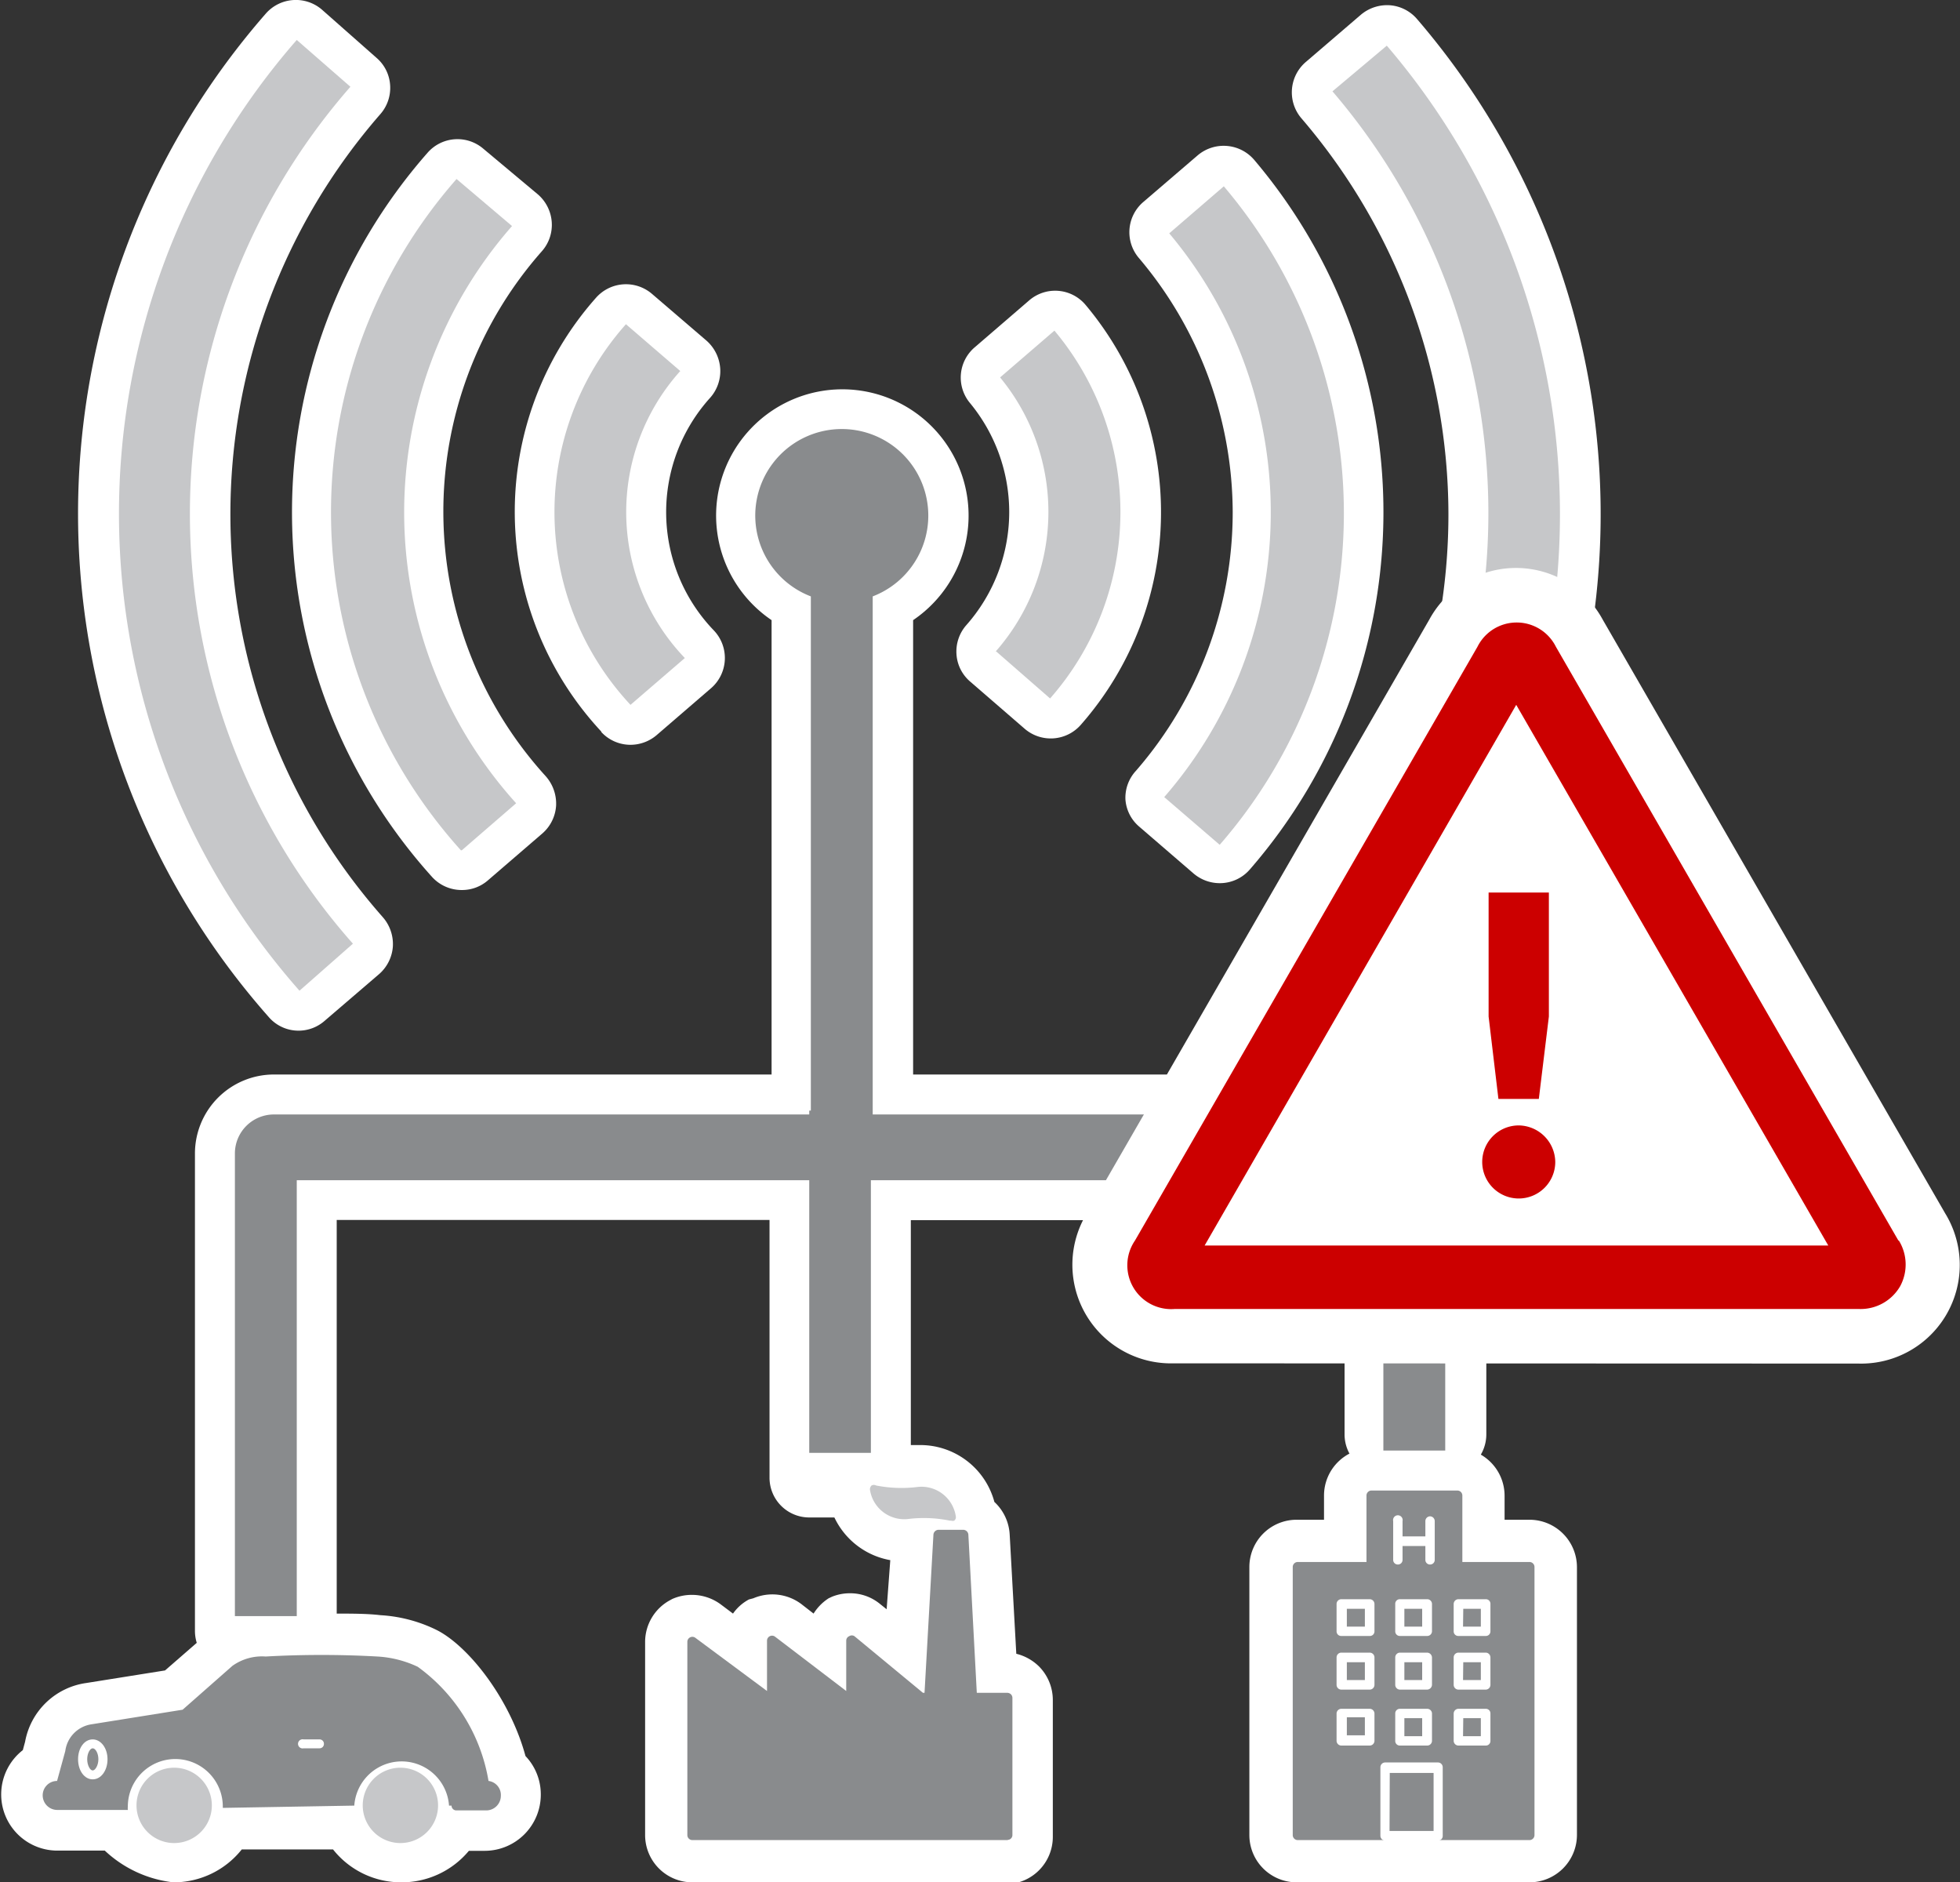 <svg xmlns="http://www.w3.org/2000/svg" width="85.86" height="82.44" viewBox="0 0 85.86 82.44"><rect x="0" y="0" width="85.86" height="82.44" fill="#333333" stroke="none"/><defs><style>.cls-1{fill:#fff;}.cls-2{fill:#898b8d;}.cls-3{fill:#c6c7c9;}.cls-4{fill:#c00;}</style></defs><title>Asset 68</title><g id="Layer_2" data-name="Layer 2"><g id="Layer_4" data-name="Layer 4"><path class="cls-1" d="M61.61,47.06H40V27.16a5.53,5.53,0,1,0-6.2,0v19.9H12a3.46,3.46,0,0,0-3.46,3.45V71.43a1.75,1.75,0,0,0,1.75,1.75H13a1.75,1.75,0,0,0,1.75-1.75v-18H33.71V64.71a1.74,1.74,0,0,0,1.74,1.75h2.7a1.75,1.75,0,0,0,1.75-1.75V53.44h19v9.39a1.76,1.76,0,0,0,1.75,1.75h2.71a1.76,1.76,0,0,0,1.75-1.75V50.51a3.46,3.46,0,0,0-3.45-3.45"/><path class="cls-1" d="M17.59,82.44a3.8,3.8,0,0,1-3-1.44h-4a3.81,3.81,0,0,1-3,1.44,5.23,5.23,0,0,1-3-1.39H2.46A2.46,2.46,0,0,1,1,76.65l.1-.37a3.17,3.17,0,0,1,2.68-2.57l3.45-.55L9,71.62a4.08,4.08,0,0,1,2.57-.87c.37,0,1.67-.08,3-.08.81,0,1.52,0,2.1.07a6.4,6.4,0,0,1,2.42.63c1.4.68,3.24,3,3.93,5.54a2.43,2.43,0,0,1,.67,1.69,2.46,2.46,0,0,1-2.46,2.46h-.69a3.83,3.83,0,0,1-3,1.38"/><path class="cls-2" d="M21.4,78a7.75,7.75,0,0,0-3.1-5,4.75,4.75,0,0,0-1.77-.45,43.92,43.92,0,0,0-4.89,0,2.23,2.23,0,0,0-1.46.41L8,74.88l-4,.64a1.36,1.36,0,0,0-1.14,1.17L2.5,78h0a.63.63,0,0,0-.63.63.64.64,0,0,0,.63.64h3.1a.76.76,0,0,1,0-.15,2.08,2.08,0,0,1,4.16,0s0,0,0,.06l5.76-.1a2.08,2.08,0,0,1,4.15,0h.11a.21.21,0,0,0,.21.21h1.31a.64.64,0,0,0,.64-.63A.62.62,0,0,0,21.4,78"/><path class="cls-1" d="M63.45,22.5A26.68,26.68,0,0,1,56.93,40a1.77,1.77,0,0,0,.18,2.48l2.38,2.05a1.77,1.77,0,0,0,1.14.42,1.74,1.74,0,0,0,1.33-.6A33.27,33.27,0,0,0,62.08.84a1.74,1.74,0,0,0-1.2-.61,1.78,1.78,0,0,0-1.27.42L57.22,2.7A1.75,1.75,0,0,0,57,5.17,26.69,26.69,0,0,1,63.45,22.5"/><path class="cls-1" d="M54,22.44a17.26,17.26,0,0,1-4.24,11.32A1.74,1.74,0,0,0,49.3,35a1.72,1.72,0,0,0,.6,1.2l2.39,2.06a1.77,1.77,0,0,0,1.14.42,1.74,1.74,0,0,0,1.32-.6A23.85,23.85,0,0,0,54.94,7a1.76,1.76,0,0,0-2.47-.2L50.08,8.85a1.74,1.74,0,0,0-.19,2.45A17.28,17.28,0,0,1,54,22.44"/><path class="cls-1" d="M44.21,22.43a7.48,7.48,0,0,1-1.88,4.95,1.75,1.75,0,0,0-.43,1.28,1.72,1.72,0,0,0,.61,1.2l2.38,2.06a1.75,1.75,0,0,0,2.46-.18,14.11,14.11,0,0,0,.21-18.38,1.74,1.74,0,0,0-2.48-.2L42.7,15.21a1.74,1.74,0,0,0-.21,2.44,7.51,7.51,0,0,1,1.72,4.78"/><path class="cls-1" d="M18.92,38.4a1.75,1.75,0,0,0,1.31.58,1.72,1.72,0,0,0,1.14-.42l2.38-2.05a1.76,1.76,0,0,0,.61-1.22A1.81,1.81,0,0,0,23.91,34a17.22,17.22,0,0,1-.17-23,1.74,1.74,0,0,0,.43-1.27,1.77,1.77,0,0,0-.6-1.21L21.18,6.52a1.74,1.74,0,0,0-2.45.17,23.85,23.85,0,0,0,.19,31.71"/><path class="cls-1" d="M26.34,32.06a1.74,1.74,0,0,0,1.28.56,1.77,1.77,0,0,0,1.14-.42l2.39-2.06a1.75,1.75,0,0,0,.12-2.53,7.47,7.47,0,0,1-.16-10.19,1.76,1.76,0,0,0,.44-1.28,1.79,1.79,0,0,0-.6-1.22l-2.39-2.05a1.75,1.75,0,0,0-2.45.17,14.12,14.12,0,0,0,.23,19"/><path class="cls-1" d="M13.08,45.14a1.73,1.73,0,0,0,1.14-.43l2.39-2.05a1.77,1.77,0,0,0,.6-1.21,1.79,1.79,0,0,0-.44-1.28A26.66,26.66,0,0,1,16.66,5a1.74,1.74,0,0,0,.43-1.27,1.72,1.72,0,0,0-.6-1.2L14.1.42A1.75,1.75,0,0,0,11.64.6a33.27,33.27,0,0,0,.13,43.94,1.72,1.72,0,0,0,1.31.6"/><path class="cls-1" d="M30.33,82.44a2.07,2.07,0,0,1-2.07-2.06V71.9a2.08,2.08,0,0,1,1.08-1.81l.11-.06h0a2.11,2.11,0,0,1,.86-.18,2.13,2.13,0,0,1,1.24.4l.56.42a2,2,0,0,1,.7-.62l0,0L33,70h0a2.12,2.12,0,0,1,2.1.25l.54.42A2.15,2.15,0,0,1,36.3,70l0,0,.15-.07h0a2.08,2.08,0,0,1,.78-.15,2.05,2.05,0,0,1,1.31.46l.3.24L39,68.33a3.36,3.36,0,0,1-2.73-2.78,2.08,2.08,0,0,1,.26-1.4l0,0,.05-.08,0,0a2.24,2.24,0,0,1,.33-.36,2.1,2.1,0,0,1,1.34-.49,2.33,2.33,0,0,1,.53.07,3.31,3.31,0,0,0,.57,0l.6,0h.28a3.36,3.36,0,0,1,3.33,2.49,2.1,2.1,0,0,1,.67,1.42l.29,5.23a2.15,2.15,0,0,1,1,.56,2.09,2.09,0,0,1,.6,1.47v6a2.07,2.07,0,0,1-2.07,2.06Z"/><path class="cls-2" d="M44.16,80.59H30.33a.22.22,0,0,1-.22-.22V71.9a.22.22,0,0,1,.35-.17l3.14,2.33V71.85a.22.22,0,0,1,.35-.17l3.12,2.38V71.85a.21.21,0,0,1,.13-.19.21.21,0,0,1,.23,0l3,2.48h.07l.39-6.93a.23.23,0,0,1,.22-.21h1.09a.23.23,0,0,1,.22.21l.37,6.93h1.34a.24.24,0,0,1,.16.07.23.23,0,0,1,.06.16v6a.21.21,0,0,1-.22.21"/><path class="cls-1" d="M56.8,82.44a2.07,2.07,0,0,1-2.07-2.07V68.63a2.07,2.07,0,0,1,2.07-2.07H58V65.5a2.07,2.07,0,0,1,2.07-2.07h3.76a2.08,2.08,0,0,1,2.08,2.07v1.06H67a2.08,2.08,0,0,1,2.08,2.07V80.37A2.08,2.08,0,0,1,67,82.44Z"/><path class="cls-2" d="M67,68.41H64.06V65.5a.22.22,0,0,0-.22-.22H60.08a.22.22,0,0,0-.22.22v2.91h-3a.22.22,0,0,0-.23.22V80.37a.22.22,0,0,0,.23.22H67a.22.22,0,0,0,.22-.22V68.63a.22.22,0,0,0-.22-.22"/><path class="cls-1" d="M62.65,66.41a.21.21,0,0,0-.21.21v.67h-1v-.67a.21.21,0,1,0-.41,0v1.7a.2.2,0,0,0,.2.2.2.2,0,0,0,.21-.2v-.61h1v.61a.2.2,0,0,0,.21.2.2.2,0,0,0,.2-.2v-1.7a.21.21,0,0,0-.2-.21"/><path class="cls-1" d="M63,80.61H60.68a.21.21,0,0,1-.21-.21v-3a.21.21,0,0,1,.21-.21H63a.21.21,0,0,1,.2.21v3a.2.2,0,0,1-.2.21m-2.13-.42H62.8V77.65H60.88Z"/><path class="cls-1" d="M60,71.65H58.76a.2.2,0,0,1-.21-.2v-1.2a.21.21,0,0,1,.21-.21H60a.21.21,0,0,1,.21.21v1.2a.2.2,0,0,1-.21.2m-1-.41h.79v-.78H59Z"/><path class="cls-1" d="M62.52,71.65h-1.2a.2.2,0,0,1-.2-.2v-1.2a.2.2,0,0,1,.2-.21h1.2a.21.21,0,0,1,.21.21v1.2a.21.21,0,0,1-.21.2m-1-.41h.78v-.78h-.78Z"/><path class="cls-1" d="M65.09,71.65h-1.2a.2.2,0,0,1-.21-.2v-1.2a.21.21,0,0,1,.21-.21h1.2a.2.2,0,0,1,.2.21v1.2a.2.2,0,0,1-.2.2m-1-.41h.78v-.78H64.1Z"/><path class="cls-1" d="M60,74H58.76a.21.21,0,0,1-.21-.21v-1.2a.21.21,0,0,1,.21-.21H60a.21.21,0,0,1,.21.21v1.2A.21.21,0,0,1,60,74m-1-.42h.79v-.78H59Z"/><path class="cls-1" d="M62.52,74h-1.2a.21.21,0,0,1-.2-.21v-1.2a.21.21,0,0,1,.2-.21h1.2a.22.22,0,0,1,.21.21v1.2a.22.22,0,0,1-.21.21m-1-.42h.78v-.78h-.78Z"/><path class="cls-1" d="M65.09,74h-1.2a.21.21,0,0,1-.21-.21v-1.2a.21.21,0,0,1,.21-.21h1.2a.21.21,0,0,1,.2.21v1.2a.21.21,0,0,1-.2.21m-1-.42h.78v-.78H64.1Z"/><path class="cls-1" d="M60,76.45H58.76a.21.21,0,0,1-.21-.21V75.05a.21.21,0,0,1,.21-.21H60a.21.21,0,0,1,.21.21v1.19a.21.21,0,0,1-.21.21M59,76h.79v-.79H59Z"/><path class="cls-1" d="M62.52,76.45h-1.2a.2.2,0,0,1-.2-.21V75.05a.2.2,0,0,1,.2-.21h1.2a.21.21,0,0,1,.21.21v1.19a.21.21,0,0,1-.21.21m-1-.41h.78v-.79h-.78Z"/><path class="cls-1" d="M65.09,76.45h-1.2a.21.21,0,0,1-.21-.21V75.05a.21.21,0,0,1,.21-.21h1.2a.2.2,0,0,1,.2.21v1.19a.2.2,0,0,1-.2.21m-1-.41h.78v-.79H64.1Z"/><path class="cls-3" d="M41.67,66.6h-.06a5.69,5.69,0,0,0-1.85-.07,1.52,1.52,0,0,1-1.65-1.28.23.23,0,0,1,.07-.19.21.21,0,0,1,.2,0,5.77,5.77,0,0,0,1.77.07,1.52,1.52,0,0,1,1.72,1.28.19.19,0,0,1-.07.19.21.21,0,0,1-.13,0"/><path class="cls-1" d="M4.06,77.93c-.36,0-.64-.38-.64-.88s.28-.87.64-.87.65.38.65.87-.28.88-.65.88m0-1.36c-.11,0-.24.21-.24.48s.13.49.24.49.25-.22.25-.49-.13-.48-.25-.48"/><path class="cls-1" d="M14,76.57H13.3a.2.2,0,1,1,0-.39H14a.19.19,0,0,1,.19.2.19.19,0,0,1-.19.19"/><path class="cls-3" d="M7.63,80.72a1.65,1.65,0,1,1,1.65-1.65,1.65,1.65,0,0,1-1.65,1.65"/><path class="cls-3" d="M17.54,80.72a1.65,1.65,0,1,1,1.65-1.65,1.65,1.65,0,0,1-1.65,1.65"/><path class="cls-2" d="M61.61,48.81H38.23V26.12a3.79,3.79,0,1,0-2.71,0V48.64h-.07v.17H12a1.71,1.71,0,0,0-1.71,1.7V70.78H13V51.69H35.45V63.63h2.7V51.69H60.6V63.53h2.71v-13a1.7,1.7,0,0,0-1.7-1.7"/><path class="cls-3" d="M58.25,41.11l2.39,2.06A31.55,31.55,0,0,0,60.75,2L58.37,4a28.39,28.39,0,0,1-.12,37.08"/><path class="cls-3" d="M51,34.91,53.43,37a22.11,22.11,0,0,0,.18-28.84l-2.39,2.06A19,19,0,0,1,51,34.91"/><path class="cls-3" d="M43.65,28.54,46,30.59a12.36,12.36,0,0,0,.19-16.11l-2.38,2.05a9.25,9.25,0,0,1-.19,12"/><path class="cls-3" d="M20.23,37.24l2.38-2.06A19,19,0,0,1,22.43,9.9L20,7.84a22.11,22.11,0,0,0,.19,29.4"/><path class="cls-3" d="M30,28.82a9.24,9.24,0,0,1-.2-12.57L27.42,14.2a12.37,12.37,0,0,0,.2,16.67Z"/><path class="cls-3" d="M15.46,41.33A28.39,28.39,0,0,1,15.35,3.8L13,1.75a31.54,31.54,0,0,0,.12,41.64Z"/><path class="cls-1" d="M51.41,59.71a4.32,4.32,0,0,1-3.8-6.57l15-26a4.32,4.32,0,0,1,7.6,0l15,26a4.32,4.32,0,0,1-3.8,6.58Z"/><path class="cls-4" d="M83.16,54.33l-15-26a1.92,1.92,0,0,0-3.44,0l-15,26a1.92,1.92,0,0,0,1.73,3h30a2,2,0,0,0,1.79-1,2,2,0,0,0-.06-2m-30.41.22L66.42,30.87,80.09,54.55Z"/><polygon class="cls-4" points="65.21 44.52 65.64 48.13 67.41 48.13 67.85 44.52 67.85 39.09 65.21 39.09 65.21 44.52"/><path class="cls-4" d="M66.53,49.29a1.6,1.6,0,1,0,1.6,1.6,1.62,1.62,0,0,0-1.6-1.6"/></g></g></svg>